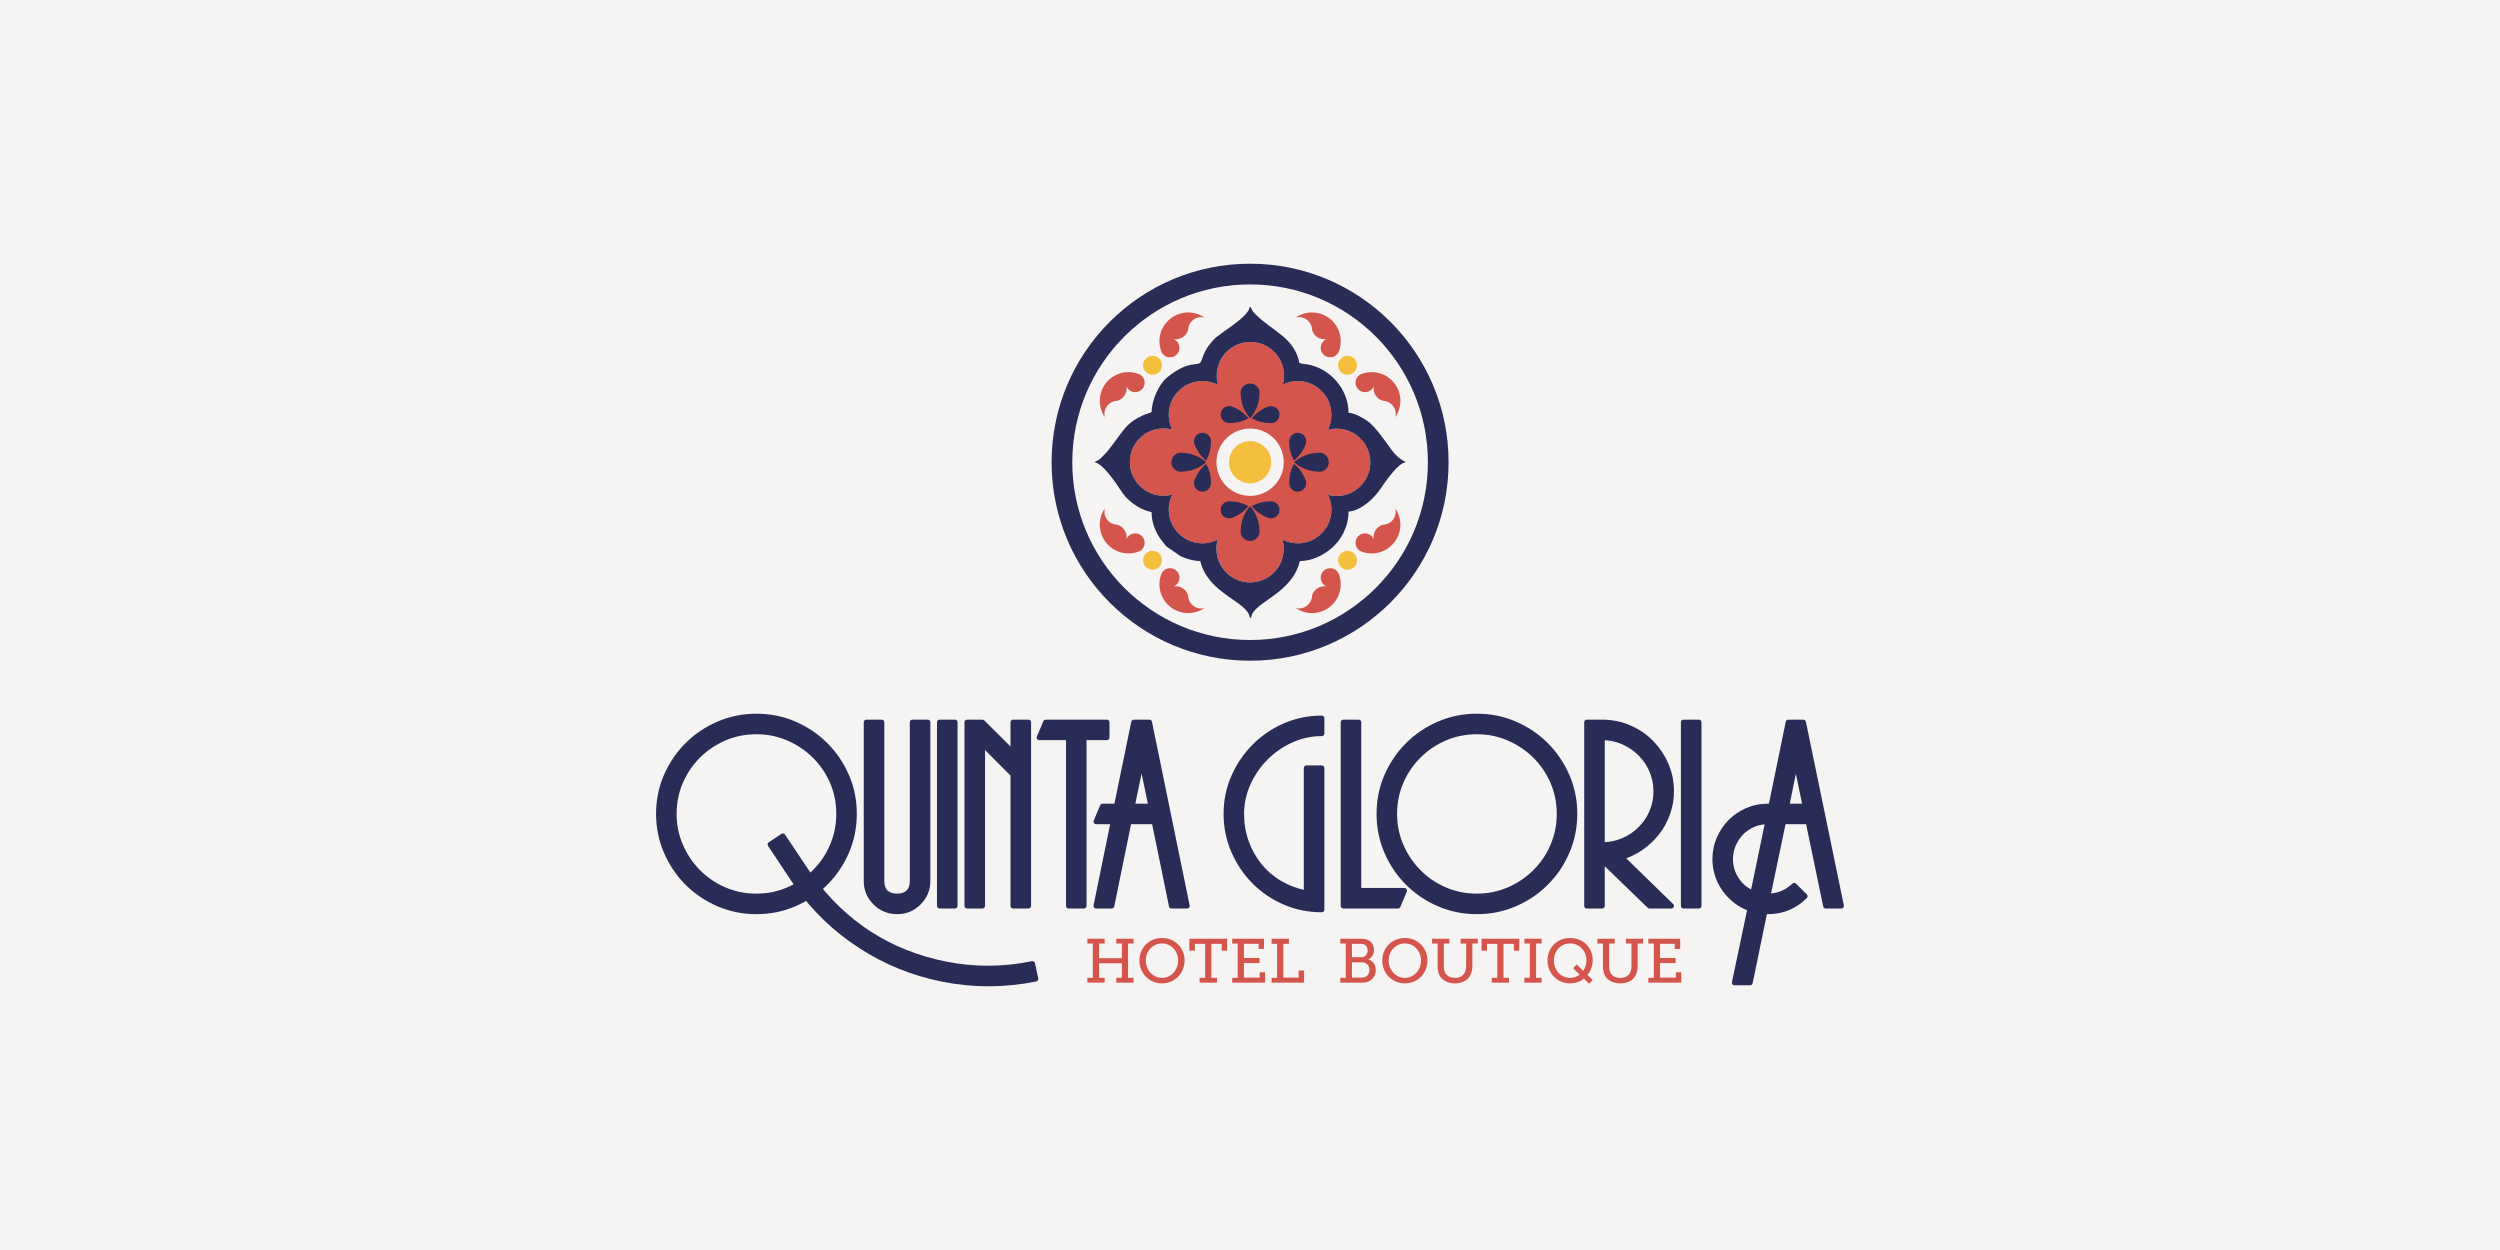 <?xml version="1.0" encoding="UTF-8"?>
<!DOCTYPE svg PUBLIC "-//W3C//DTD SVG 1.1//EN" "http://www.w3.org/Graphics/SVG/1.1/DTD/svg11.dtd">
<!-- Creator: CorelDRAW -->
<svg xmlns="http://www.w3.org/2000/svg" xml:space="preserve" width="700px" height="350px" version="1.1" style="shape-rendering:geometricPrecision; text-rendering:geometricPrecision; image-rendering:optimizeQuality; fill-rule:evenodd; clip-rule:evenodd"
viewBox="0 0 699.37 349.69"
 xmlns:xlink="http://www.w3.org/1999/xlink"
 xmlns:xodm="http://www.corel.com/coreldraw/odm/2003">
 <defs>
  <style type="text/css">
   <![CDATA[
    .fil5 {fill:#292C57}
    .fil3 {fill:#D4554C}
    .fil4 {fill:#F3BF3D}
    .fil0 {fill:#F6F4F2}
    .fil2 {fill:#292C57;fill-rule:nonzero}
    .fil1 {fill:#D4554C;fill-rule:nonzero}
   ]]>
  </style>
 </defs>
 <g id="Capa_x0020_1">
  <rect class="fil0" width="699.37" height="349.69"/>
  <g id="_2423172140752">
   <path class="fil1" d="M304.19 274.9l4.83 0 0 -1.35 -1.55 0 0 -4.08 6.37 0 0 4.08 -1.55 0 0 1.35 4.82 0 0 -1.35 -1.53 0 0 -9.6 1.53 0 0 -1.34 -4.82 0 0 1.34 1.55 0 0 4.09 -6.37 0 0 -4.09 1.55 0 0 -1.34 -4.83 0 0 1.34 1.53 0 0 9.6 -1.53 0 0 1.35zm14.56 -6.23c0,3.62 2.75,6.44 6.32,6.44 3.55,0 6.32,-2.82 6.32,-6.44 0,-3.53 -2.77,-6.27 -6.32,-6.27 -3.57,0 -6.32,2.74 -6.32,6.27zm1.79 0c0,-2.68 2.02,-4.74 4.53,-4.74 2.49,0 4.51,2.06 4.51,4.74 0,2.77 -2.02,4.89 -4.51,4.89 -2.51,0 -4.53,-2.12 -4.53,-4.89zm15.05 6.23l4.84 0 0 -1.35 -1.55 0 0 -9.51 2.89 0 0 1.91 1.51 0 0 -3.34 -10.55 0 0 3.34 1.52 0 0 -1.91 2.89 0 0 9.51 -1.55 0 0 1.35zm9.12 0l9.19 0 0 -2.9 -1.51 0 0 1.48 -4.41 0 0 -4.06 4.36 0 0 -1.43 -4.36 0 0 -3.95 4.11 0 0 1.43 1.52 0 0 -2.86 -8.9 0 0 1.34 1.53 0 0 9.6 -1.53 0 0 1.35zm11.02 0l9.09 0 0 -3.41 -1.53 0 0 1.99 -4.28 0 0 -9.44 1.55 0 0 -1.43 -4.83 0 0 1.43 1.53 0 0 9.51 -1.53 0 0 1.35zm19.21 0l5.81 0c0.68,0 1.26,-0.03 1.85,-0.22 1.27,-0.44 2.26,-1.66 2.26,-3.28 0,-1.39 -0.71,-2.59 -2.03,-2.97l0 -0.04c0.95,-0.49 1.55,-1.44 1.55,-2.64 0,-1.33 -0.72,-2.34 -1.69,-2.77 -0.61,-0.28 -1.27,-0.37 -2.16,-0.37l-5.59 0 0 1.34 1.53 0 0 9.6 -1.53 0 0 1.35zm3.27 -7.12l0 -3.74 2.32 0c0.52,0 0.92,0.07 1.27,0.24 0.52,0.3 0.8,0.91 0.8,1.62 0,1.12 -0.7,1.88 -1.81,1.88l-2.58 0zm0 5.7l0 -4.27 2.75 0c1.29,0 2.13,0.84 2.13,2.11 0,0.92 -0.46,1.69 -1.17,1.98 -0.33,0.14 -0.75,0.18 -1.1,0.18l-2.61 0zm8.48 -4.81c0,3.62 2.75,6.44 6.32,6.44 3.55,0 6.32,-2.82 6.32,-6.44 0,-3.53 -2.77,-6.27 -6.32,-6.27 -3.57,0 -6.32,2.74 -6.32,6.27zm1.79 0c0,-2.68 2.03,-4.74 4.53,-4.74 2.49,0 4.51,2.06 4.51,4.74 0,2.77 -2.02,4.89 -4.51,4.89 -2.5,0 -4.53,-2.12 -4.53,-4.89zm13.69 1.66c0,1.18 0.24,2.21 0.82,2.99 0.84,1.13 2.3,1.79 4.04,1.79 1.67,0 3.17,-0.61 4,-1.79 0.54,-0.77 0.86,-1.83 0.86,-2.99l0 -6.38 1.53 0 0 -1.34 -4.82 0 0 1.34 1.55 0 0 6.34c0,0.8 -0.18,1.48 -0.48,1.99 -0.5,0.83 -1.47,1.28 -2.64,1.28 -1.18,0 -2.14,-0.45 -2.65,-1.25 -0.31,-0.51 -0.47,-1.2 -0.47,-2l0 -6.36 1.55 0 0 -1.34 -4.84 0 0 1.34 1.55 0 0 6.38zm15.15 4.57l4.84 0 0 -1.35 -1.55 0 0 -9.51 2.89 0 0 1.91 1.51 0 0 -3.34 -10.55 0 0 3.34 1.52 0 0 -1.91 2.89 0 0 9.51 -1.55 0 0 1.35zm9.12 0l4.83 0 0 -1.35 -1.55 0 0 -9.6 1.55 0 0 -1.34 -4.83 0 0 1.34 1.53 0 0 9.6 -1.53 0 0 1.35zm6.46 -6.21c0,3.59 2.74,6.42 6.31,6.42 1.49,0 2.83,-0.47 3.9,-1.34l1.44 1.45 0.99 -1.08 -1.46 -1.4c0.94,-1.11 1.48,-2.54 1.48,-4.14 0,-3.57 -2.77,-6.2 -6.34,-6.2 -3.6,0 -6.32,2.74 -6.32,6.29zm1.8 0c0,-2.72 1.98,-4.76 4.52,-4.76 2.58,0 4.58,2.06 4.58,4.74 0,1.1 -0.36,2.13 -0.92,2.93l-1.79 -1.81 -1 1.06 1.81 1.79c-0.71,0.61 -1.77,0.92 -2.68,0.92 -2.54,0 -4.52,-2.12 -4.52,-4.87zm13.72 1.64c0,1.18 0.24,2.21 0.82,2.99 0.83,1.13 2.29,1.79 4.04,1.79 1.67,0 3.16,-0.61 4,-1.79 0.54,-0.77 0.85,-1.83 0.85,-2.99l0 -6.38 1.54 0 0 -1.34 -4.83 0 0 1.34 1.55 0 0 6.34c0,0.8 -0.17,1.48 -0.47,1.99 -0.5,0.83 -1.48,1.28 -2.64,1.28 -1.19,0 -2.15,-0.45 -2.65,-1.25 -0.31,-0.51 -0.47,-1.2 -0.47,-2l0 -6.36 1.55 0 0 -1.34 -4.84 0 0 1.34 1.55 0 0 6.38zm12.71 4.57l9.19 0 0 -2.9 -1.51 0 0 1.48 -4.41 0 0 -4.06 4.35 0 0 -1.43 -4.35 0 0 -3.95 4.11 0 0 1.43 1.52 0 0 -2.86 -8.9 0 0 1.34 1.53 0 0 9.6 -1.53 0 0 1.35z"/>
   <path class="fil2" d="M211.61 199.66c1.92,0 3.8,0.18 5.62,0.55 1.83,0.37 3.59,0.92 5.29,1.66l0.06 0.02c1.68,0.74 3.26,1.6 4.72,2.59 1.49,1 2.88,2.14 4.15,3.42l0.04 0.04c1.26,1.26 2.38,2.62 3.38,4.09 1.01,1.49 1.88,3.07 2.61,4.76 0.73,1.69 1.29,3.44 1.66,5.26 0.36,1.82 0.55,3.69 0.55,5.61 0,1.92 -0.19,3.8 -0.55,5.63 -0.37,1.82 -0.93,3.59 -1.66,5.28 -0.73,1.7 -1.6,3.3 -2.61,4.78 -1,1.49 -2.14,2.87 -3.42,4.15 -2.55,2.55 -5.53,4.56 -8.93,6.03 -1.7,0.74 -3.46,1.29 -5.29,1.66 -1.82,0.36 -3.7,0.55 -5.62,0.55 -1.92,0 -3.8,-0.19 -5.62,-0.55 -1.82,-0.37 -3.58,-0.92 -5.29,-1.66 -1.7,-0.73 -3.3,-1.6 -4.78,-2.61 -1.49,-1 -2.87,-2.14 -4.15,-3.42 -1.28,-1.28 -2.42,-2.66 -3.42,-4.15 -1.01,-1.48 -1.88,-3.08 -2.61,-4.78l-0.02 -0.05c-0.73,-1.69 -1.27,-3.44 -1.63,-5.23 -0.37,-1.83 -0.56,-3.71 -0.56,-5.63 0,-1.92 0.19,-3.79 0.56,-5.61 0.37,-1.82 0.92,-3.57 1.65,-5.26 0.74,-1.69 1.61,-3.27 2.61,-4.76 1.01,-1.48 2.15,-2.86 3.42,-4.13 1.28,-1.28 2.66,-2.42 4.15,-3.42 1.48,-1.01 3.08,-1.88 4.78,-2.61l0.06 -0.03c1.68,-0.72 3.43,-1.26 5.23,-1.63 1.82,-0.37 3.7,-0.55 5.62,-0.55zm-0.04 50.33c1.55,0 3.04,-0.14 4.48,-0.43 1.44,-0.29 2.84,-0.73 4.18,-1.31 1.36,-0.59 2.64,-1.28 3.82,-2.08 1.19,-0.79 2.29,-1.7 3.32,-2.71 1.03,-1.02 1.95,-2.12 2.75,-3.3 0.8,-1.18 1.49,-2.45 2.07,-3.81 0.59,-1.37 1.03,-2.77 1.32,-4.21 0.29,-1.44 0.43,-2.94 0.43,-4.48 0,-1.54 -0.14,-3.03 -0.43,-4.46 -0.29,-1.44 -0.73,-2.84 -1.31,-4.18 -0.58,-1.34 -1.28,-2.6 -2.08,-3.79 -0.81,-1.18 -1.73,-2.28 -2.75,-3.29 -1.03,-1.01 -2.13,-1.92 -3.32,-2.71 -1.18,-0.8 -2.46,-1.49 -3.82,-2.07l-0.06 -0.03c-1.32,-0.57 -2.7,-1 -4.12,-1.29 -1.44,-0.29 -2.93,-0.43 -4.48,-0.43 -3.07,0 -5.96,0.58 -8.65,1.74 -1.36,0.59 -2.63,1.28 -3.81,2.08 -1.18,0.79 -2.28,1.7 -3.29,2.71 -1.02,1.02 -1.93,2.12 -2.72,3.29 -0.8,1.18 -1.49,2.44 -2.07,3.79 -0.59,1.34 -1.02,2.74 -1.31,4.18 -0.29,1.43 -0.44,2.92 -0.44,4.46 0,3.07 0.58,5.95 1.75,8.64 0.58,1.34 1.27,2.61 2.07,3.8l0.02 0.04c0.8,1.17 1.7,2.27 2.71,3.29 1.01,1.02 2.1,1.94 3.28,2.73 1.17,0.8 2.44,1.5 3.81,2.08l0.05 0.03c1.33,0.57 2.71,1 4.13,1.29 1.44,0.29 2.93,0.43 4.47,0.43zm39.41 5.75c-1.28,0 -2.47,-0.23 -3.58,-0.68 -1.1,-0.45 -2.1,-1.12 -3.01,-2.01 -0.92,-0.9 -1.61,-1.9 -2.07,-2.99l-0.02 -0.06c-0.45,-1.08 -0.67,-2.25 -0.67,-3.5l0 -44.46c0,-0.4 0.32,-0.72 0.72,-0.72l4.3 0c0.4,0 0.73,0.32 0.73,0.72l0 44.46c0,2.33 1.19,3.49 3.56,3.49 2.38,0 3.57,-1.16 3.57,-3.49l0 -44.46c0,-0.4 0.33,-0.72 0.73,-0.72l4.29 0c0.4,0 0.73,0.32 0.73,0.72l0 44.46c0,1.25 -0.23,2.42 -0.68,3.51 -0.45,1.08 -1.13,2.08 -2.03,2.99 -0.9,0.91 -1.9,1.59 -2.99,2.05 -1.1,0.46 -2.3,0.69 -3.58,0.69zm11.14 -2.31l0 -51.39c0,-0.4 0.33,-0.72 0.73,-0.72l4.29 0c0.41,0 0.73,0.32 0.73,0.72l0 51.39c0,0.4 -0.32,0.73 -0.73,0.73l-4.29 0c-0.4,0 -0.73,-0.33 -0.73,-0.73zm20.57 -44.61l0 -6.78c0,-0.4 0.33,-0.72 0.73,-0.72l4.29 0c0.41,0 0.73,0.32 0.73,0.72l0 51.39c0,0.4 -0.32,0.73 -0.73,0.73l-4.29 0c-0.4,0 -0.73,-0.33 -0.73,-0.73l0 -36.47 -7.13 -7.14 0 43.61c0,0.4 -0.33,0.73 -0.73,0.73l-4.29 0c-0.41,0 -0.73,-0.33 -0.73,-0.73l0 -51.39c0,-0.4 0.32,-0.72 0.73,-0.72l4.29 0c0.22,0 0.41,0.09 0.55,0.25l7.31 7.25zm9.85 -7.5l17.1 0c0.4,0 0.73,0.32 0.73,0.72l0 4.3c0,0.4 -0.33,0.72 -0.73,0.72l-5.68 0 0 46.37c0,0.4 -0.32,0.73 -0.72,0.73l-4.3 0c-0.4,0 -0.72,-0.33 -0.72,-0.73l0 -46.37 -7.49 0c-0.4,0 -0.73,-0.32 -0.73,-0.72 0,-0.13 0.03,-0.24 0.09,-0.34l1.78 -4.24c0.12,-0.27 0.39,-0.44 0.67,-0.44zm23.87 29.25l-4.7 23.01c-0.07,0.34 -0.38,0.58 -0.71,0.58l-4.37 0c-0.4,0 -0.73,-0.33 -0.73,-0.73 0,-0.07 0.01,-0.14 0.03,-0.2l4.63 -22.66 -3.93 0c-0.4,0 -0.73,-0.32 -0.73,-0.72 0,-0.13 0.03,-0.24 0.09,-0.34l1.78 -4.24c0.12,-0.27 0.38,-0.44 0.67,-0.44l3.32 0 4.71 -22.93c0.07,-0.34 0.37,-0.58 0.71,-0.58l4.37 0c0.37,0 0.67,0.27 0.72,0.63l10.53 51.34c0.08,0.39 -0.17,0.77 -0.56,0.85l-0.14 0.02 -4.37 0c-0.37,0 -0.68,-0.28 -0.72,-0.64l-4.7 -22.95 -5.9 0zm2.95 -14.18l-1.75 8.44 3.5 0 -1.75 -8.44z"/>
   <path class="fil2" d="M222.4 247.99l-7.55 -11.36c-0.22,-0.33 -0.13,-0.78 0.2,-1l3.55 -2.36c0.33,-0.22 0.78,-0.13 1,0.2l7.56 11.31c4.69,6.5 10.16,11.77 16.39,15.8 6.23,4.03 13.25,6.83 21.03,8.4 3.99,0.8 8,1.2 12.01,1.18 4.01,-0.01 8.05,-0.44 12.09,-1.27 0.39,-0.08 0.77,0.17 0.85,0.56l0.92 4.26c0.08,0.39 -0.17,0.77 -0.56,0.86l-0.01 0c-4.44,0.89 -8.87,1.34 -13.29,1.34 -4.4,0.01 -8.78,-0.43 -13.14,-1.3 -4.16,-0.84 -8.17,-2.04 -12.01,-3.6 -3.84,-1.56 -7.54,-3.49 -11.08,-5.79 -3.54,-2.29 -6.81,-4.87 -9.8,-7.74 -2.99,-2.87 -5.71,-6.03 -8.15,-9.47l-0.01 -0.02z"/>
   <g>
    <path class="fil2" d="M370.49 214.85l0 39.64c0,0.4 -0.33,0.72 -0.73,0.72 -1.89,0 -3.73,-0.18 -5.52,-0.54 -1.78,-0.36 -3.51,-0.91 -5.17,-1.63 -1.65,-0.72 -3.21,-1.57 -4.66,-2.56 -1.44,-0.98 -2.79,-2.09 -4.01,-3.32 -1.24,-1.24 -2.35,-2.59 -3.33,-4.05 -0.98,-1.44 -1.84,-3.01 -2.57,-4.68 -0.74,-1.68 -1.29,-3.42 -1.66,-5.22 -0.37,-1.8 -0.55,-3.65 -0.55,-5.55 0,-1.87 0.18,-3.7 0.55,-5.48 0.37,-1.78 0.92,-3.51 1.66,-5.17 0.73,-1.65 1.59,-3.21 2.58,-4.67 1,-1.46 2.12,-2.82 3.36,-4.06 1.24,-1.25 2.59,-2.37 4.04,-3.35 1.46,-0.99 3.02,-1.85 4.67,-2.57 1.66,-0.72 3.38,-1.27 5.15,-1.63 1.77,-0.36 3.59,-0.54 5.46,-0.54 0.4,0 0.73,0.32 0.73,0.72l0 4.3c0,0.4 -0.33,0.72 -0.73,0.72 -1.45,0 -2.86,0.15 -4.24,0.45 -1.37,0.29 -2.72,0.74 -4.02,1.33l-0.04 0.02c-1.3,0.59 -2.52,1.29 -3.66,2.08 -1.15,0.79 -2.22,1.69 -3.22,2.69 -1,1 -1.9,2.08 -2.69,3.24 -0.79,1.16 -1.49,2.4 -2.08,3.7 -1.18,2.62 -1.78,5.36 -1.78,8.22 0,2.74 0.43,5.28 1.28,7.63 0.42,1.18 0.92,2.3 1.51,3.36 0.59,1.06 1.27,2.07 2.04,3.03 0.76,0.94 1.6,1.81 2.53,2.6 0.92,0.8 1.92,1.52 3.01,2.16l0.04 0.02c1.07,0.63 2.21,1.17 3.39,1.61 0.94,0.35 1.91,0.63 2.91,0.86l0 -34.08c0,-0.4 0.33,-0.72 0.73,-0.72l4.29 0c0.4,0 0.73,0.32 0.73,0.72zm5.3 -13.53l4.3 0c0.4,0 0.72,0.32 0.72,0.72l0 46.37 12.09 0c0.4,0 0.72,0.33 0.72,0.73 0,0.12 -0.03,0.24 -0.08,0.34l-1.79 4.23c-0.11,0.28 -0.38,0.45 -0.66,0.45l-15.3 0c-0.4,0 -0.73,-0.33 -0.73,-0.73l0 -51.39c0,-0.4 0.33,-0.72 0.73,-0.72zm37.37 -1.66c1.93,0 3.8,0.19 5.63,0.55 1.82,0.37 3.59,0.92 5.28,1.66 1.7,0.73 3.3,1.6 4.79,2.61 1.49,1 2.87,2.14 4.14,3.42l0.04 0.04c1.26,1.26 2.39,2.63 3.38,4.1 1.01,1.48 1.88,3.06 2.61,4.75 0.74,1.69 1.29,3.44 1.66,5.26 0.37,1.82 0.55,3.69 0.55,5.61 0,1.93 -0.18,3.8 -0.55,5.63 -0.37,1.81 -0.92,3.58 -1.66,5.28 -0.73,1.7 -1.6,3.3 -2.6,4.79 -1.01,1.48 -2.15,2.86 -3.43,4.14 -2.55,2.55 -5.52,4.56 -8.93,6.03l-0.05 0.02c-1.69,0.73 -3.43,1.27 -5.23,1.64 -1.83,0.37 -3.7,0.55 -5.63,0.55 -1.92,0 -3.79,-0.18 -5.62,-0.55 -1.82,-0.37 -3.58,-0.92 -5.29,-1.66 -1.7,-0.73 -3.29,-1.6 -4.78,-2.61 -1.48,-1 -2.87,-2.14 -4.14,-3.42 -1.28,-1.28 -2.43,-2.66 -3.43,-4.14 -1,-1.49 -1.87,-3.09 -2.61,-4.79 -0.73,-1.69 -1.28,-3.46 -1.65,-5.28 -0.37,-1.83 -0.55,-3.7 -0.55,-5.63 0,-1.92 0.18,-3.79 0.55,-5.61 0.37,-1.82 0.92,-3.57 1.66,-5.26 0.73,-1.69 1.6,-3.27 2.61,-4.75 1,-1.49 2.14,-2.87 3.41,-4.14 1.28,-1.28 2.67,-2.42 4.15,-3.42 1.49,-1.01 3.08,-1.88 4.78,-2.61l0.06 -0.02c1.69,-0.73 3.43,-1.27 5.23,-1.64 1.83,-0.36 3.7,-0.55 5.62,-0.55zm-0.03 50.33c1.54,0 3.03,-0.14 4.47,-0.43 1.44,-0.29 2.84,-0.73 4.18,-1.31 1.37,-0.59 2.64,-1.28 3.82,-2.08 1.19,-0.79 2.3,-1.7 3.32,-2.71 1.03,-1.02 1.95,-2.12 2.75,-3.3 0.8,-1.18 1.49,-2.45 2.08,-3.81 0.58,-1.37 1.02,-2.77 1.31,-4.21 0.29,-1.44 0.44,-2.93 0.44,-4.48 0,-1.54 -0.15,-3.03 -0.44,-4.46 -0.29,-1.44 -0.73,-2.83 -1.31,-4.18 -0.58,-1.34 -1.27,-2.6 -2.08,-3.78 -0.81,-1.19 -1.73,-2.29 -2.75,-3.3 -1.02,-1.01 -2.13,-1.92 -3.32,-2.71 -1.18,-0.8 -2.45,-1.49 -3.82,-2.07l-0.05 -0.03c-1.33,-0.57 -2.71,-1 -4.13,-1.29 -1.44,-0.29 -2.93,-0.43 -4.47,-0.43 -3.07,0 -5.97,0.58 -8.66,1.74 -1.36,0.59 -2.63,1.28 -3.81,2.08 -1.18,0.8 -2.28,1.7 -3.28,2.71 -1.02,1.02 -1.93,2.12 -2.73,3.29 -0.8,1.18 -1.49,2.44 -2.07,3.79 -0.58,1.35 -1.02,2.74 -1.31,4.18 -0.29,1.43 -0.44,2.92 -0.44,4.46 0,3.07 0.59,5.95 1.75,8.65 0.58,1.33 1.27,2.6 2.07,3.79l0.03 0.04c0.79,1.17 1.69,2.27 2.7,3.29 1.01,1.02 2.11,1.94 3.28,2.74 1.18,0.79 2.45,1.49 3.81,2.08l0.06 0.02c1.32,0.57 2.7,1 4.12,1.29 1.44,0.29 2.93,0.43 4.48,0.43zm30.05 3.44l0 -51.39c0,-0.4 0.33,-0.72 0.73,-0.72l4.29 0c2.72,0 5.32,0.52 7.77,1.56l0.04 0.02c1.22,0.52 2.35,1.13 3.41,1.84 1.07,0.72 2.05,1.54 2.95,2.45 0.9,0.9 1.71,1.89 2.43,2.95 0.72,1.06 1.35,2.2 1.88,3.4 0.54,1.22 0.94,2.47 1.21,3.78 0.27,1.3 0.4,2.64 0.4,4.01 0,1.09 -0.09,2.17 -0.26,3.23 -0.18,1.05 -0.44,2.09 -0.8,3.11 -0.35,1.02 -0.78,2 -1.28,2.93 -0.5,0.93 -1.08,1.82 -1.73,2.67 -0.65,0.84 -1.36,1.63 -2.12,2.36 -0.77,0.74 -1.6,1.42 -2.48,2.04 -0.88,0.63 -1.81,1.17 -2.8,1.65 -0.62,0.29 -1.25,0.56 -1.9,0.79l13.15 12.8c0.29,0.28 0.29,0.74 0.02,1.03 -0.15,0.14 -0.33,0.22 -0.52,0.22l-6.13 0c-0.21,0 -0.41,-0.09 -0.54,-0.24l-11.97 -11.59 0 11.1c0,0.4 -0.33,0.73 -0.73,0.73l-4.29 0c-0.4,0 -0.73,-0.33 -0.73,-0.73zm5.75 -46.35l0 28.51c0.74,-0.04 1.46,-0.13 2.16,-0.27 0.93,-0.18 1.83,-0.46 2.69,-0.83 0.87,-0.37 1.69,-0.81 2.45,-1.32 0.75,-0.5 1.46,-1.08 2.11,-1.73 0.66,-0.64 1.24,-1.34 1.76,-2.09 0.51,-0.76 0.95,-1.57 1.33,-2.43 0.37,-0.86 0.65,-1.74 0.84,-2.66 0.18,-0.91 0.28,-1.86 0.28,-2.85 0,-0.99 -0.1,-1.95 -0.28,-2.86 -0.18,-0.92 -0.47,-1.82 -0.84,-2.69 -0.38,-0.88 -0.83,-1.7 -1.34,-2.46 -0.51,-0.76 -1.09,-1.46 -1.75,-2.1 -1.3,-1.29 -2.83,-2.33 -4.56,-3.09l-0.04 -0.02c-0.86,-0.37 -1.74,-0.65 -2.66,-0.84 -0.69,-0.14 -1.41,-0.23 -2.15,-0.27zm21.3 46.35l0 -51.39c0,-0.4 0.33,-0.72 0.73,-0.72l4.29 0c0.4,0 0.73,0.32 0.73,0.72l0 51.39c0,0.4 -0.33,0.73 -0.73,0.73l-4.29 0c-0.4,0 -0.73,-0.33 -0.73,-0.73z"/>
    <path class="fil2" d="M494.29 255.73l-3.99 19.32c-0.07,0.34 -0.37,0.58 -0.71,0.58l-4.37 0c-0.4,0 -0.72,-0.33 -0.72,-0.73 0,-0.06 0.01,-0.13 0.02,-0.19l4.22 -20.07c-1.3,-0.52 -2.48,-1.2 -3.56,-2.02 -1.24,-0.94 -2.34,-2.08 -3.28,-3.4 -0.95,-1.33 -1.66,-2.74 -2.13,-4.22 -0.48,-1.49 -0.72,-3.05 -0.72,-4.68 0,-1.04 0.1,-2.07 0.31,-3.08 0.2,-1.01 0.51,-1.98 0.92,-2.93 0.4,-0.94 0.88,-1.83 1.44,-2.65 0.56,-0.83 1.18,-1.59 1.88,-2.29l0.03 -0.03c0.69,-0.68 1.43,-1.29 2.24,-1.84 0.82,-0.56 1.7,-1.04 2.62,-1.44 0.94,-0.41 1.91,-0.72 2.93,-0.92 1.01,-0.21 2.06,-0.31 3.13,-0.31l0.31 0 4.7 -22.93c0.07,-0.34 0.37,-0.58 0.71,-0.58l4.22 0c0.37,0 0.68,0.28 0.72,0.63l10.61 51.34c0.08,0.39 -0.17,0.77 -0.56,0.85l-0.15 0.02 -4.37 0c-0.36,0 -0.66,-0.27 -0.71,-0.62l-4.77 -22.97 -5.76 0 -4.05 19.38c2.21,-0.19 4.21,-1.12 5.99,-2.77 0.28,-0.27 0.73,-0.26 1,0.02l3.02 3.01c0.28,0.28 0.28,0.74 0,1.02l-0.04 0.04c-1.49,1.48 -3.14,2.59 -4.95,3.34 -1.82,0.75 -3.8,1.13 -5.92,1.13l-0.26 -0.01zm-4.41 -6.89l3.77 -18.23c-1.03,0.09 -2,0.34 -2.92,0.73 -0.6,0.26 -1.16,0.57 -1.67,0.92 -0.51,0.35 -0.99,0.74 -1.42,1.18 -0.43,0.45 -0.82,0.93 -1.17,1.45 -0.34,0.53 -0.65,1.09 -0.91,1.69 -0.25,0.6 -0.45,1.21 -0.57,1.82 -0.13,0.62 -0.19,1.26 -0.19,1.92 0,0.99 0.13,1.93 0.4,2.82 0.27,0.89 0.67,1.74 1.21,2.54 0.54,0.81 1.16,1.51 1.87,2.1 0.49,0.4 1.03,0.76 1.6,1.06zm12.51 -32.4l-1.69 8.39 3.43 0 -1.74 -8.39z"/>
   </g>
   <g>
    <path class="fil3" d="M340.74 107.68c-0.24,-0.83 -0.36,-1.7 -0.36,-2.6 0,-5.2 4.21,-9.42 9.41,-9.42 5.2,0 9.42,4.22 9.42,9.42 0,0.86 -0.12,1.71 -0.34,2.5 3.52,-1.74 7.9,-1.15 10.84,1.78 2.95,2.95 3.53,7.37 1.75,10.9 0.79,-0.21 1.62,-0.33 2.48,-0.33 5.2,0 9.41,4.22 9.41,9.42 0,5.2 -4.21,9.41 -9.41,9.41 -0.84,0 -1.66,-0.11 -2.43,-0.32 1.72,3.52 1.12,7.88 -1.8,10.81 -2.96,2.96 -7.4,3.53 -10.94,1.73 0.23,0.81 0.35,1.67 0.35,2.55 0,5.2 -4.21,9.42 -9.41,9.42 -5.2,0 -9.41,-4.22 -9.41,-9.42 0,-0.88 0.12,-1.74 0.35,-2.55 -3.54,1.8 -7.98,1.23 -10.94,-1.73 -2.95,-2.95 -3.53,-7.37 -1.75,-10.9 -0.79,0.21 -1.62,0.33 -2.48,0.33 -5.2,0 -9.41,-4.22 -9.41,-9.42 0,-5.2 4.21,-9.41 9.41,-9.41 0.84,0 1.66,0.11 2.43,0.32 -1.72,-3.52 -1.12,-7.88 1.8,-10.81 2.99,-2.98 7.48,-3.54 11.03,-1.68zm8.97 12.21c5.2,0 9.41,4.22 9.41,9.42 0,5.19 -4.21,9.41 -9.41,9.41 -5.2,0 -9.41,-4.22 -9.41,-9.41 0,-5.2 4.21,-9.42 9.41,-9.42z"/>
    <path class="fil4" d="M349.71 123.41c3.26,0 5.9,2.64 5.9,5.9 0,3.25 -2.64,5.89 -5.9,5.89 -3.26,0 -5.9,-2.64 -5.9,-5.89 0,-3.26 2.64,-5.9 5.9,-5.9z"/>
    <path class="fil4" d="M349.71 124.27c2.78,0 5.03,2.25 5.03,5.04 0,2.78 -2.25,5.03 -5.03,5.03 -2.78,0 -5.04,-2.25 -5.04,-5.03 0,-2.79 2.26,-5.04 5.04,-5.04z"/>
    <path class="fil5" d="M322.17 115.28c-0.83,0.4 -1.79,0.58 -2.65,1.01 -3.03,1.5 -4.04,2.42 -6.15,5.23 -1.13,1.5 -2.08,2.85 -3.22,4.3 -0.64,0.81 -1.03,1.18 -1.75,1.91 -0.31,0.31 -0.58,0.64 -0.95,0.88 -0.24,0.16 -0.41,0.23 -0.67,0.35l-0.67 0.35c2.32,0.19 6.07,5.82 7.32,7.72 1.1,1.68 1.99,2.69 3.62,3.89 0.58,0.44 1.63,1.1 2.27,1.39 0.35,0.17 0.88,0.37 1.3,0.53 0.6,0.22 1.08,0.27 1.55,0.49 0,2.21 0.55,3.86 1.28,5.42 0.56,1.21 1.22,2.1 2.02,3.07 0.35,0.43 0.42,0.64 0.81,1.02l3.95 2.75c1.48,0.65 3.54,1.36 5.55,1.36 2.17,9.28 13.45,11.35 13.83,15.86l0.4 0c0.37,-4.41 11.43,-6.47 13.62,-15.86 3.2,0 6.18,-1.42 8.51,-3.28 3.11,-2.47 5.11,-6.44 5.11,-10.54 3.4,-0.29 6.85,-3.41 8.74,-6.1 1.29,-1.84 5.01,-7.53 7.32,-7.72 -0.04,-0.03 -0.11,-0.12 -0.13,-0.08 -0.02,0.04 -0.1,-0.05 -0.13,-0.07 -1.52,-0.8 -2.65,-1.82 -3.69,-3.22 -1.8,-2.41 -4.63,-6.68 -6.86,-8.19 -1.16,-0.78 -3.51,-2.23 -5.25,-2.27 0,-6.74 -5.39,-12.59 -11.64,-13.56 -0.57,-0.09 -1.21,-0.09 -1.6,-0.23 -0.86,-0.33 -0.43,-0.12 -0.72,-1.11 -1.85,-6.39 -7.21,-7.86 -12.11,-12.69 -0.44,-0.43 -0.51,-0.44 -0.83,-1 -0.38,-0.69 -0.16,-0.66 -0.74,-1.08 -0.25,2.95 -8.29,7.22 -10.2,9.32 -0.27,0.29 -0.51,0.64 -0.83,1 -1.12,1.28 -1.84,2.83 -2.45,4.66 -0.76,2.29 -2.79,-0.69 -9.53,4.7 -2.29,1.84 -4.43,6.32 -4.43,9.79zm18.57 -7.59c-0.23,-0.83 -0.36,-1.7 -0.36,-2.61 0,-5.2 4.21,-9.41 9.41,-9.41 5.2,0 9.41,4.21 9.41,9.41 0,0.87 -0.12,1.71 -0.34,2.51 3.52,-1.75 7.91,-1.15 10.84,1.78 2.95,2.95 3.54,7.36 1.75,10.89 0.79,-0.21 1.62,-0.33 2.48,-0.33 5.2,0 9.41,4.22 9.41,9.42 0,5.19 -4.21,9.41 -9.41,9.41 -0.84,0 -1.65,-0.11 -2.43,-0.32 1.73,3.51 1.13,7.88 -1.8,10.8 -2.96,2.96 -7.39,3.54 -10.93,1.73 0.23,0.81 0.35,1.67 0.35,2.56 0,5.2 -4.21,9.41 -9.41,9.41 -5.2,0 -9.41,-4.21 -9.41,-9.41 0,-0.89 0.12,-1.75 0.35,-2.56 -3.54,1.81 -7.98,1.23 -10.94,-1.73 -2.94,-2.95 -3.53,-7.36 -1.74,-10.89 -0.8,0.21 -1.63,0.33 -2.48,0.33 -5.2,0 -9.42,-4.22 -9.42,-9.41 0,-5.2 4.22,-9.42 9.42,-9.42 0.84,0 1.65,0.11 2.43,0.32 -1.73,-3.51 -1.13,-7.88 1.79,-10.8 2.99,-2.99 7.48,-3.55 11.03,-1.68z"/>
    <path class="fil5" d="M349.71 73.77c30.67,0 55.53,24.87 55.53,55.54 0,30.67 -24.86,55.53 -55.53,55.53 -30.67,0 -55.53,-24.86 -55.53,-55.53 0,-30.67 24.86,-55.54 55.53,-55.54zm0 5.8c27.47,0 49.74,22.27 49.74,49.74 0,27.46 -22.27,49.73 -49.74,49.73 -27.47,0 -49.74,-22.27 -49.74,-49.73 0,-27.47 22.27,-49.74 49.74,-49.74z"/>
    <g>
     <g>
      <path class="fil3" d="M371.42 99.87c-1.41,-0.38 -2.25,-1.83 -1.87,-3.25 0.21,-0.8 0.78,-1.42 1.49,-1.73 -0.48,0.07 -0.97,0.05 -1.47,-0.09 -1.29,-0.34 -2.22,-1.35 -2.53,-2.55 -0.01,-0.28 -0.05,-0.55 -0.12,-0.81 -0.32,-1.23 -1.27,-2.25 -2.58,-2.6 -0.64,-0.18 -1.29,-0.16 -1.89,0 1.88,-1.3 4.29,-1.79 6.66,-1.16 0.2,0.06 0.39,0.12 0.58,0.18 1.93,0.68 3.45,2.03 4.38,3.71 0.97,1.75 1.28,3.87 0.72,5.96 -0.02,0.1 -0.05,0.2 -0.08,0.3 -0.08,0.26 -0.17,0.51 -0.28,0.76 -0.57,1.05 -1.81,1.6 -3.01,1.28z"/>
      <path class="fil3" d="M379.3 107.75c0.38,1.41 1.83,2.25 3.25,1.87 0.8,-0.21 1.42,-0.78 1.74,-1.49 -0.08,0.48 -0.05,0.97 0.08,1.47 0.34,1.29 1.35,2.22 2.55,2.53 0.28,0.01 0.55,0.05 0.81,0.12 1.23,0.32 2.25,1.27 2.6,2.58 0.18,0.64 0.17,1.29 0,1.89 1.3,-1.88 1.79,-4.29 1.16,-6.66 -0.06,-0.19 -0.12,-0.39 -0.18,-0.58 -0.68,-1.92 -2.03,-3.45 -3.71,-4.38 -1.75,-0.97 -3.87,-1.28 -5.96,-0.72 -0.1,0.02 -0.2,0.05 -0.29,0.08 -0.27,0.08 -0.52,0.18 -0.77,0.28 -1.04,0.58 -1.6,1.81 -1.28,3.01z"/>
      <path class="fil4" d="M379.54 101.49c0.37,1.41 -0.46,2.87 -1.88,3.25 -1.41,0.38 -2.87,-0.46 -3.25,-1.88 -0.37,-1.41 0.46,-2.87 1.88,-3.24 1.41,-0.38 2.87,0.46 3.25,1.87z"/>
     </g>
     <g>
      <path class="fil3" d="M320.12 151.18c-0.38,-1.42 -1.83,-2.26 -3.25,-1.88 -0.81,0.22 -1.42,0.78 -1.74,1.49 0.07,-0.47 0.05,-0.97 -0.08,-1.46 -0.35,-1.29 -1.35,-2.23 -2.55,-2.54 -0.28,-0.01 -0.55,-0.05 -0.81,-0.12 -1.23,-0.31 -2.26,-1.26 -2.61,-2.58 -0.17,-0.64 -0.16,-1.29 0,-1.88 -1.29,1.87 -1.79,4.28 -1.15,6.65 0.05,0.2 0.11,0.39 0.18,0.58 0.67,1.93 2.02,3.45 3.71,4.38 1.75,0.97 3.87,1.29 5.96,0.73 0.1,-0.03 0.2,-0.06 0.29,-0.09 0.27,-0.08 0.52,-0.17 0.77,-0.28 1.04,-0.57 1.6,-1.8 1.28,-3z"/>
      <path class="fil3" d="M328 159.05c1.41,0.38 2.25,1.83 1.87,3.25 -0.22,0.81 -0.78,1.42 -1.49,1.74 0.48,-0.07 0.97,-0.05 1.47,0.08 1.28,0.35 2.22,1.35 2.53,2.55 0.01,0.28 0.05,0.55 0.12,0.81 0.31,1.23 1.27,2.26 2.58,2.61 0.64,0.17 1.29,0.16 1.89,0 -1.88,1.29 -4.29,1.79 -6.66,1.15 -0.2,-0.05 -0.39,-0.11 -0.58,-0.18 -1.93,-0.67 -3.45,-2.02 -4.38,-3.71 -0.97,-1.75 -1.29,-3.87 -0.73,-5.96 0.03,-0.1 0.06,-0.19 0.09,-0.29 0.08,-0.26 0.17,-0.52 0.28,-0.77 0.57,-1.04 1.8,-1.6 3.01,-1.28z"/>
      <path class="fil4" d="M321.74 159.29c1.41,0.38 2.87,-0.46 3.24,-1.88 0.38,-1.41 -0.46,-2.86 -1.87,-3.24 -1.41,-0.38 -2.87,0.46 -3.25,1.87 -0.38,1.42 0.46,2.87 1.88,3.25z"/>
     </g>
     <g>
      <g>
       <path class="fil3" d="M320.12 107.75c-0.38,1.41 -1.83,2.25 -3.25,1.87 -0.81,-0.21 -1.42,-0.78 -1.74,-1.49 0.07,0.48 0.05,0.97 -0.08,1.47 -0.35,1.29 -1.35,2.22 -2.55,2.53 -0.28,0.01 -0.55,0.05 -0.81,0.12 -1.23,0.32 -2.26,1.27 -2.61,2.58 -0.17,0.64 -0.16,1.29 0,1.89 -1.29,-1.88 -1.79,-4.29 -1.15,-6.66 0.05,-0.2 0.11,-0.39 0.18,-0.58 0.67,-1.92 2.02,-3.45 3.71,-4.38 1.75,-0.97 3.87,-1.28 5.96,-0.72 0.1,0.02 0.2,0.05 0.29,0.08 0.27,0.08 0.52,0.18 0.77,0.28 1.04,0.58 1.6,1.81 1.28,3.01z"/>
       <path class="fil3" d="M328 99.87c1.41,-0.38 2.25,-1.83 1.87,-3.25 -0.22,-0.8 -0.78,-1.42 -1.49,-1.73 0.48,0.07 0.97,0.05 1.47,-0.09 1.28,-0.34 2.22,-1.35 2.53,-2.55 0.01,-0.28 0.05,-0.55 0.12,-0.81 0.31,-1.23 1.27,-2.25 2.58,-2.6 0.64,-0.18 1.29,-0.16 1.89,0 -1.88,-1.3 -4.29,-1.79 -6.66,-1.16 -0.2,0.06 -0.39,0.12 -0.58,0.18 -1.93,0.68 -3.45,2.03 -4.38,3.71 -0.97,1.75 -1.29,3.87 -0.73,5.96 0.03,0.1 0.06,0.2 0.09,0.3 0.08,0.26 0.17,0.51 0.28,0.76 0.57,1.05 1.8,1.6 3.01,1.28z"/>
       <path class="fil4" d="M321.74 99.63c1.41,-0.37 2.87,0.46 3.24,1.88 0.38,1.41 -0.46,2.87 -1.87,3.25 -1.41,0.37 -2.87,-0.46 -3.25,-1.88 -0.38,-1.41 0.46,-2.87 1.88,-3.25z"/>
      </g>
      <g>
       <path class="fil3" d="M371.42 159.05c-1.41,0.38 -2.25,1.83 -1.87,3.25 0.21,0.81 0.78,1.42 1.49,1.74 -0.48,-0.07 -0.97,-0.05 -1.47,0.08 -1.29,0.35 -2.22,1.35 -2.53,2.55 -0.01,0.28 -0.05,0.55 -0.12,0.81 -0.32,1.23 -1.27,2.26 -2.58,2.61 -0.64,0.17 -1.29,0.16 -1.89,0 1.88,1.29 4.29,1.79 6.66,1.15 0.2,-0.05 0.39,-0.11 0.58,-0.18 1.93,-0.67 3.45,-2.02 4.38,-3.71 0.97,-1.75 1.28,-3.87 0.72,-5.96 -0.02,-0.1 -0.05,-0.19 -0.08,-0.29 -0.08,-0.26 -0.17,-0.52 -0.28,-0.77 -0.57,-1.04 -1.81,-1.6 -3.01,-1.28z"/>
       <path class="fil3" d="M379.3 151.18c0.38,-1.42 1.83,-2.26 3.25,-1.88 0.8,0.22 1.42,0.78 1.74,1.49 -0.08,-0.47 -0.05,-0.97 0.08,-1.46 0.34,-1.29 1.35,-2.23 2.55,-2.54 0.28,-0.01 0.55,-0.05 0.81,-0.12 1.23,-0.31 2.25,-1.26 2.6,-2.58 0.18,-0.64 0.17,-1.29 0,-1.88 1.3,1.87 1.79,4.28 1.16,6.65 -0.06,0.2 -0.12,0.39 -0.18,0.58 -0.68,1.93 -2.03,3.45 -3.71,4.38 -1.75,0.97 -3.87,1.29 -5.96,0.73 -0.1,-0.03 -0.2,-0.06 -0.29,-0.09 -0.27,-0.08 -0.52,-0.17 -0.77,-0.28 -1.04,-0.57 -1.6,-1.8 -1.28,-3z"/>
       <path class="fil4" d="M379.54 157.43c0.37,-1.41 -0.46,-2.86 -1.88,-3.24 -1.41,-0.38 -2.87,0.46 -3.25,1.87 -0.37,1.42 0.46,2.87 1.88,3.25 1.41,0.38 2.87,-0.46 3.25,-1.88z"/>
      </g>
     </g>
    </g>
    <g>
     <g>
      <g>
       <path class="fil5" d="M354.54 113.83c-1.72,0.68 -3.22,1.78 -4.37,3.19 1.53,0.85 3.3,1.33 5.18,1.33 0.04,0 0.07,0 0.11,0 0.11,0 0.22,0 0.32,0 0.53,-0.05 1.05,-0.28 1.46,-0.69 0.93,-0.93 0.93,-2.43 0,-3.36 -0.62,-0.63 -1.5,-0.83 -2.29,-0.62 -0.14,0.05 -0.28,0.1 -0.41,0.15z"/>
       <path class="fil5" d="M344.07 118.35c1.88,0 3.64,-0.48 5.18,-1.33 -1.15,-1.41 -2.65,-2.51 -4.37,-3.19 -0.14,-0.05 -0.28,-0.1 -0.42,-0.15 -0.79,-0.21 -1.67,0 -2.29,0.62 -0.93,0.93 -0.93,2.43 0,3.36 0.41,0.41 0.93,0.64 1.46,0.69 0.11,0 0.21,0 0.32,0 0.04,0 0.08,0 0.12,0z"/>
       <path class="fil5" d="M349.71 117.01c1.54,-1.76 2.51,-4.03 2.63,-6.53 0.01,-0.17 0.01,-0.34 0.01,-0.51 0,-0.17 0,-0.34 -0.01,-0.51 -0.1,-0.51 -0.34,-0.99 -0.73,-1.39 -1.05,-1.04 -2.75,-1.04 -3.8,0 -0.39,0.4 -0.64,0.88 -0.73,1.39 -0.01,0.17 -0.02,0.34 -0.02,0.51 0,0.17 0.01,0.34 0.02,0.51 0.11,2.5 1.09,4.77 2.63,6.53z"/>
      </g>
      <g>
       <path class="fil5" d="M354.54 144.78c-1.72,-0.67 -3.22,-1.78 -4.37,-3.18 1.53,-0.85 3.3,-1.34 5.18,-1.34 0.04,0 0.08,0 0.12,0 0.1,0 0.21,0.01 0.31,0.01 0.54,0.05 1.06,0.28 1.47,0.69 0.92,0.93 0.92,2.43 0,3.36 -0.63,0.62 -1.51,0.83 -2.3,0.61 -0.14,-0.04 -0.28,-0.09 -0.41,-0.15z"/>
       <path class="fil5" d="M344.07 140.26c1.88,0 3.65,0.49 5.18,1.34 -1.15,1.4 -2.65,2.51 -4.37,3.18 -0.14,0.06 -0.27,0.11 -0.41,0.15 -0.8,0.21 -1.68,0.01 -2.3,-0.61 -0.93,-0.93 -0.93,-2.44 0,-3.36 0.41,-0.41 0.93,-0.64 1.46,-0.69 0.11,0 0.22,-0.01 0.32,-0.01 0.04,0 0.08,0 0.12,0z"/>
       <path class="fil5" d="M349.71 141.6c1.54,1.76 2.52,4.04 2.63,6.53 0.01,0.17 0.02,0.34 0.02,0.51 0,0.17 -0.01,0.35 -0.02,0.52 -0.09,0.5 -0.34,0.99 -0.73,1.38 -1.05,1.05 -2.75,1.05 -3.79,0 -0.4,-0.39 -0.64,-0.88 -0.74,-1.38 -0.01,-0.17 -0.01,-0.35 -0.01,-0.52 0,-0.17 0,-0.34 0.01,-0.51 0.12,-2.49 1.09,-4.77 2.63,-6.53z"/>
      </g>
     </g>
     <g>
      <g>
       <path class="fil5" d="M334.23 124.48c0.68,1.72 1.78,3.22 3.19,4.37 0.85,-1.54 1.34,-3.3 1.34,-5.18 0,-0.04 0,-0.08 -0.01,-0.12 0,-0.11 0,-0.21 0,-0.32 -0.05,-0.53 -0.28,-1.05 -0.69,-1.46 -0.93,-0.93 -2.43,-0.93 -3.36,0 -0.62,0.62 -0.83,1.5 -0.62,2.3 0.05,0.13 0.1,0.27 0.15,0.41z"/>
       <path class="fil5" d="M338.76 134.95c0,-1.88 -0.49,-3.65 -1.34,-5.18 -1.4,1.15 -2.51,2.65 -3.18,4.36 -0.06,0.14 -0.11,0.28 -0.16,0.42 -0.21,0.79 0,1.67 0.62,2.29 0.93,0.93 2.43,0.93 3.36,0 0.41,-0.41 0.64,-0.93 0.69,-1.46 0,-0.1 0,-0.21 0,-0.32 0.01,-0.04 0.01,-0.07 0.01,-0.11z"/>
       <path class="fil5" d="M337.41 129.3c-1.76,-1.54 -4.03,-2.51 -6.53,-2.63 -0.16,-0.01 -0.34,-0.01 -0.51,-0.01 -0.17,0 -0.34,0 -0.51,0.01 -0.51,0.1 -0.99,0.34 -1.38,0.74 -1.05,1.04 -1.05,2.74 0,3.79 0.39,0.39 0.87,0.64 1.38,0.74 0.17,0 0.34,0.01 0.51,0.01 0.17,0 0.35,-0.01 0.51,-0.01 2.5,-0.12 4.77,-1.09 6.53,-2.64z"/>
      </g>
      <g>
       <path class="fil5" d="M365.18 124.47c-0.67,1.72 -1.78,3.22 -3.18,4.38 -0.85,-1.54 -1.34,-3.31 -1.34,-5.19 0,-0.03 0,-0.07 0,-0.11 0,-0.11 0.01,-0.22 0.01,-0.32 0.05,-0.53 0.28,-1.05 0.69,-1.46 0.93,-0.93 2.43,-0.93 3.36,0 0.62,0.62 0.83,1.5 0.62,2.29 -0.05,0.14 -0.1,0.28 -0.16,0.41z"/>
       <path class="fil5" d="M360.66 134.94c0,-1.88 0.49,-3.64 1.34,-5.18 1.4,1.15 2.51,2.65 3.18,4.37 0.06,0.14 0.11,0.28 0.16,0.42 0.21,0.79 0,1.67 -0.62,2.29 -0.93,0.93 -2.43,0.93 -3.36,0 -0.41,-0.41 -0.64,-0.93 -0.69,-1.46 0,-0.11 -0.01,-0.21 -0.01,-0.32 0,-0.04 0,-0.08 0,-0.12z"/>
       <path class="fil5" d="M362 129.3c1.76,-1.54 4.04,-2.51 6.53,-2.63 0.17,-0.01 0.34,-0.01 0.51,-0.01 0.18,0 0.35,0 0.52,0.01 0.5,0.1 0.99,0.34 1.38,0.74 1.05,1.04 1.05,2.74 0,3.79 -0.39,0.39 -0.88,0.64 -1.38,0.73 -0.17,0.01 -0.34,0.02 -0.52,0.02 -0.17,0 -0.34,-0.01 -0.51,-0.02 -2.49,-0.11 -4.77,-1.09 -6.53,-2.63z"/>
      </g>
     </g>
    </g>
   </g>
  </g>
 </g>
</svg>

